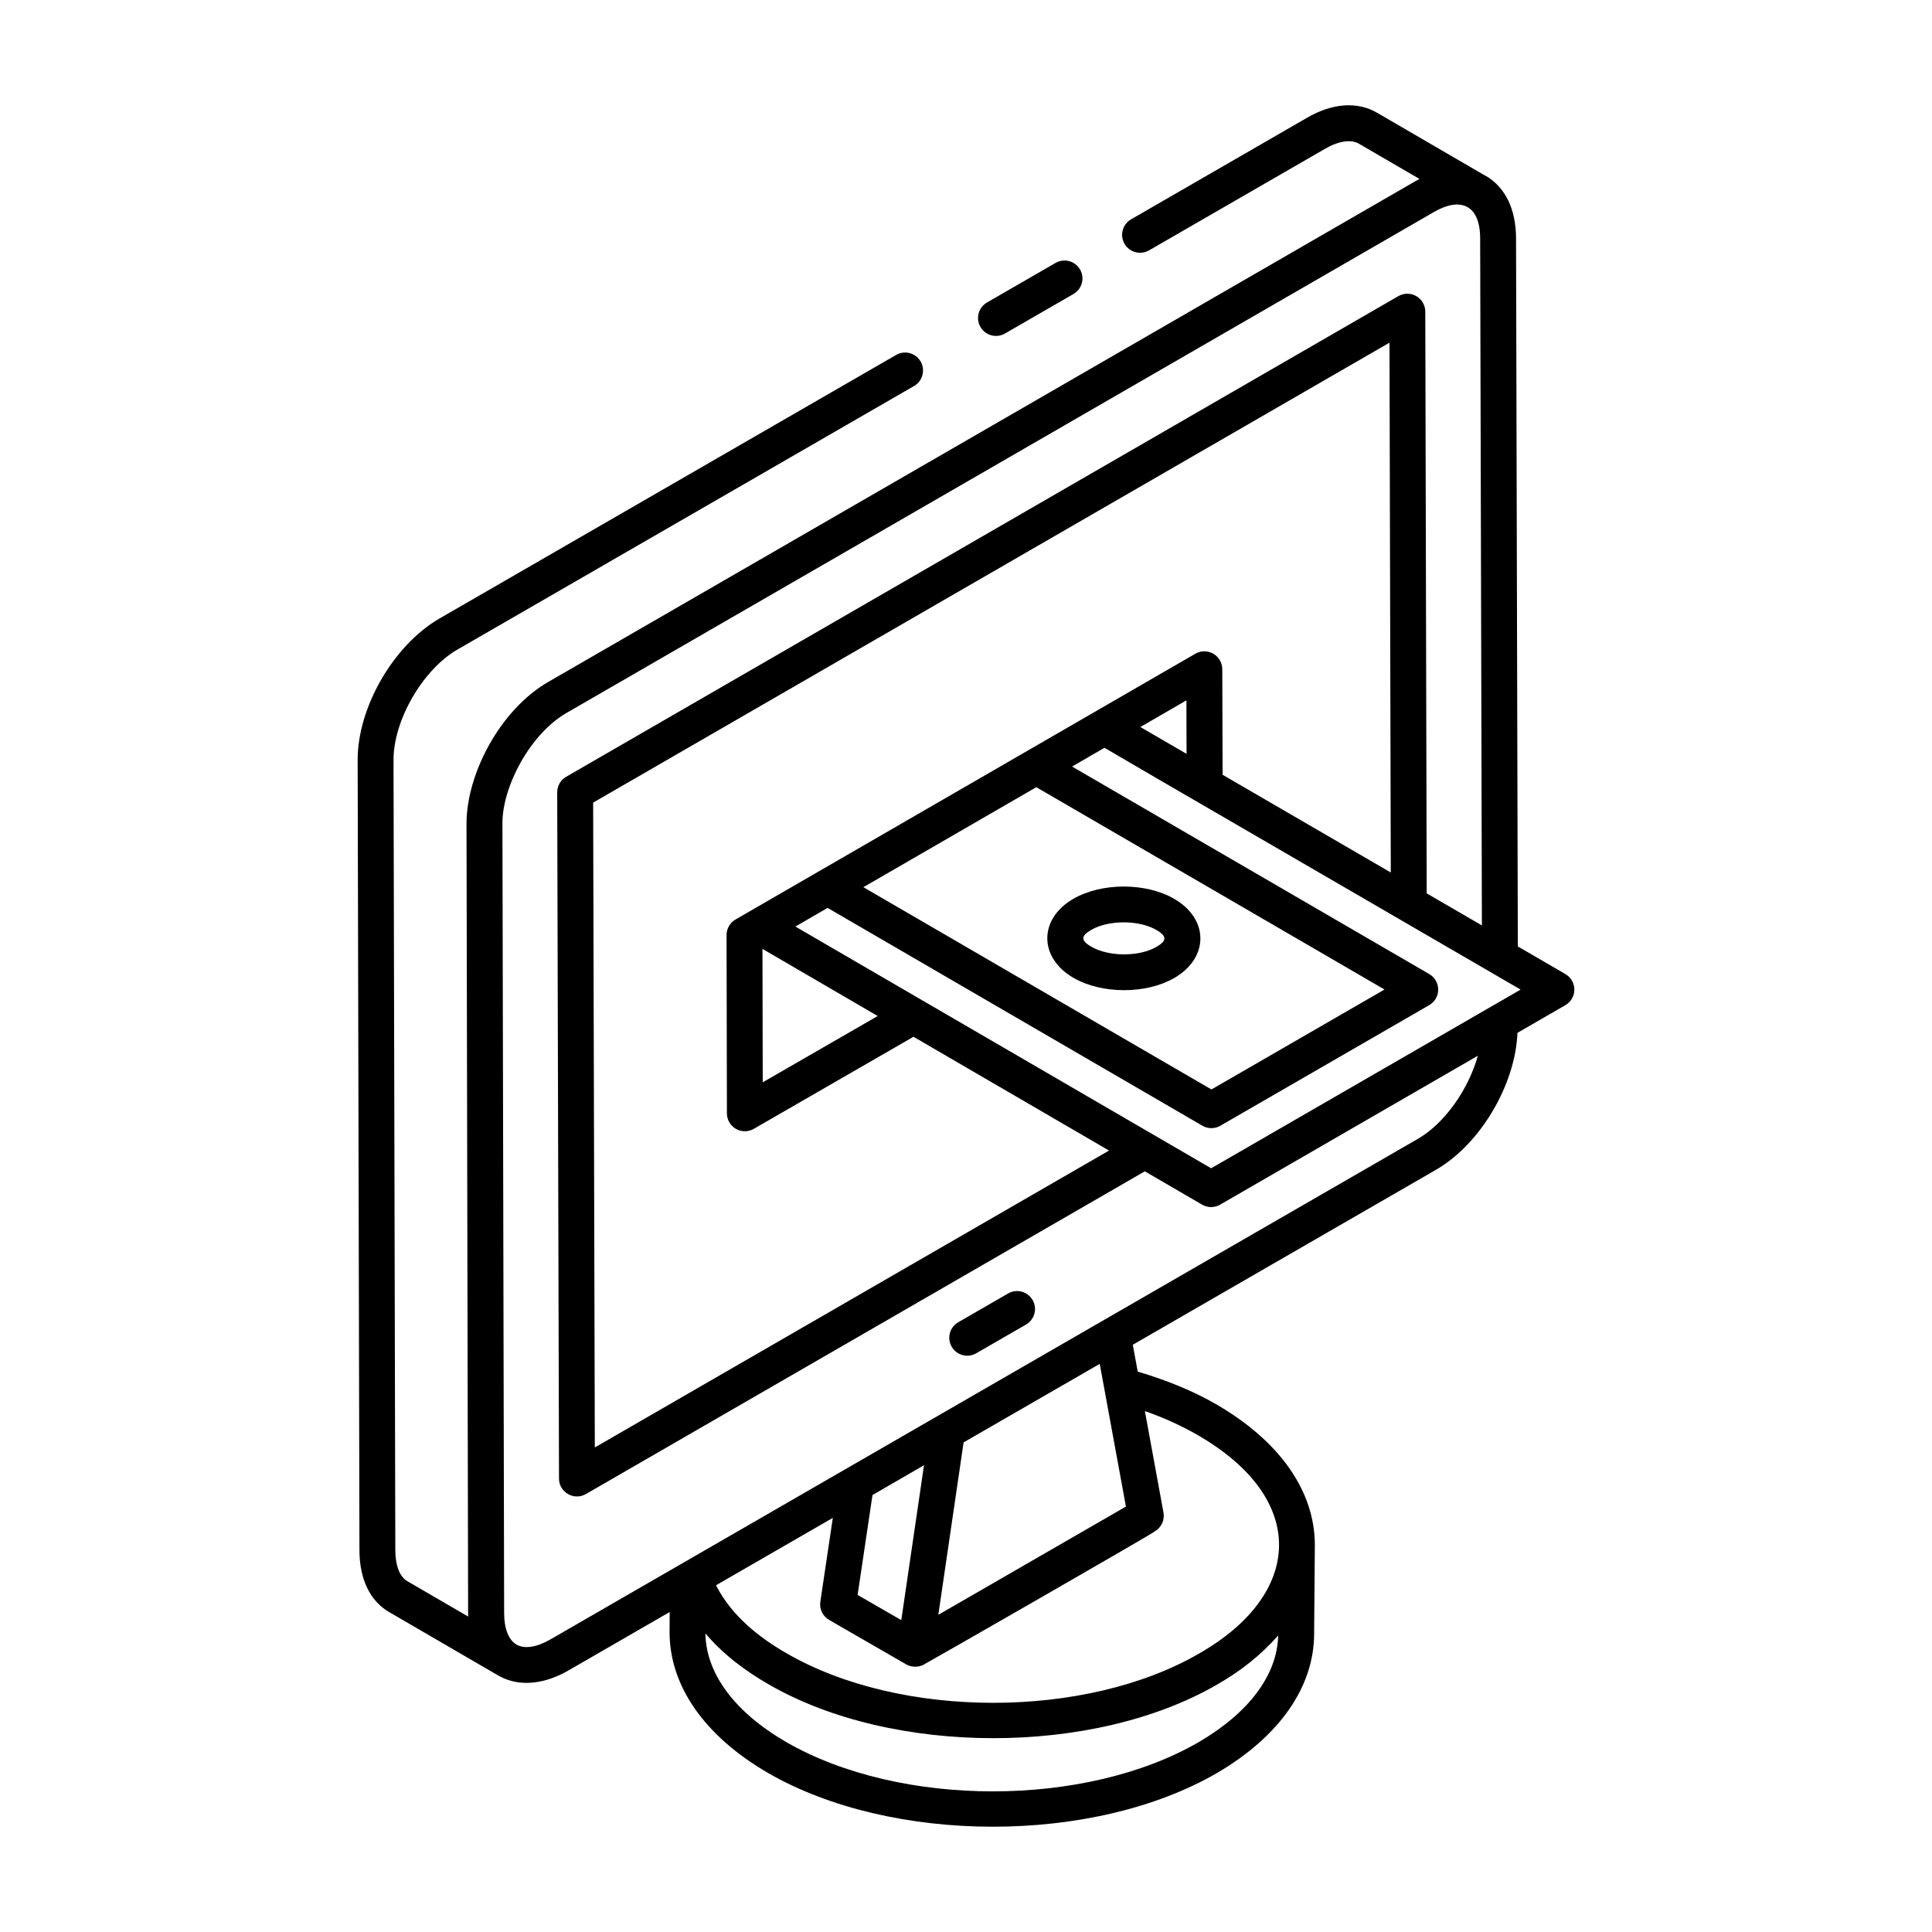 <?xml version="1.0" encoding="UTF-8"?>
<!-- Uploaded to: ICON Repo, www.svgrepo.com, Generator: ICON Repo Mixer Tools -->
<svg fill="#000000" width="800px" height="800px" version="1.1" viewBox="144 144 512 512" xmlns="http://www.w3.org/2000/svg">
 <g>
  <path d="m410.32 232.39 18.164-10.48c2.273-1.312 3.055-4.219 1.742-6.492-1.316-2.273-4.223-3.055-6.492-1.742l-18.164 10.48c-2.273 1.312-3.055 4.219-1.742 6.492 1.328 2.293 4.242 3.043 6.492 1.742z"/>
  <path d="m524.58 453.99c11.785-6.836 21.008-22.547 21.562-36.277l12.703-7.34c1.473-0.848 2.375-2.418 2.375-4.113 0-1.695-0.902-3.262-2.367-4.117l-12.613-7.328-0.473-187.62c0-7.723-2.859-13.621-8.055-16.613-0.051-0.027-0.109-0.031-0.16-0.059l-28.656-16.668c-5.231-3.016-11.816-2.535-18.535 1.363l-46.609 26.902c-2.273 1.312-3.055 4.219-1.742 6.492 1.309 2.269 4.215 3.039 6.492 1.742l46.625-26.91c3.59-2.086 6.883-2.586 9-1.363l16.051 9.34c-0.316 0.164-0.637 0.34-0.957 0.52l-229.95 132.79c-12.492 7.207-21.641 24.043-21.641 37.609 0.562 275.56 0.383 187.13 0.426 209.25 0.004 0.273 0.008 0.547 0.02 0.816l-16.117-9.371c-2.027-1.156-3.195-4.148-3.195-8.23l-0.477-209.33c-0.055-10.512 7.676-23.938 16.867-29.297l121.08-69.883c2.273-1.312 3.055-4.219 1.742-6.492-1.316-2.273-4.238-3.059-6.492-1.742l-121.1 69.898c-12.188 7.109-21.676 23.613-21.602 37.551l0.477 209.3c0 7.699 2.84 13.555 7.961 16.457l28.867 16.789c0.016 0.008 0.035 0.004 0.051 0.016 5.734 3.301 12.699 1.984 18.488-1.375l26.848-15.492-0.035 5.289c0 14.324 9.277 27.598 26.141 37.387 32.785 18.902 86.129 19.016 118.94-0.016 16.598-9.715 25.738-22.852 25.738-36.957 0.012-1.285 0.191-22.004 0.191-23.422 0-14.336-9.316-27.617-26.234-37.387-6.16-3.559-13.184-6.371-20.707-8.609l-1.305-7.117zm-147.98-40.734-30.469 17.566-0.07-35.352c0.961 0.562 32.5 18.93 30.539 17.785zm69.609-76.59 12.199-7.062 0.043 14.176zm-27.574 15.949 92.277 53.617-45.867 26.488-92.242-53.605c0.961-0.555 48.848-28.242 45.832-26.5zm49.371-3.289-0.09-27.969c0-1.699-0.906-3.269-2.383-4.117-1.465-0.844-3.277-0.848-4.754 0.004-53.145 30.738-68.301 39.488-121.84 70.422-1.484 0.844-2.398 2.426-2.394 4.137l0.094 47.246c0.008 2.641 2.16 4.742 4.754 4.742 0.82 0 1.637-0.215 2.371-0.637l42.32-24.402 51.82 30.156-136.27 78.68-0.445-170.89 211.04-121.89 0.344 140.41zm-3.039 104.28c-49.238-28.625-69.926-40.652-110.19-64.062l8.543-4.941 99.324 57.723c1.48 0.867 3.301 0.852 4.762 0.008l55.359-31.965c1.465-0.848 2.375-2.414 2.375-4.113 0-1.695-0.902-3.262-2.367-4.113l-94.664-55.004 8.59-4.965c40.664 23.707-28.02-16.277 110.28 64.078-14.324 8.273-86.441 49.914-82.012 47.355zm-175.11 124.86c-3.594 2.09-6.871 2.59-8.98 1.363-2.078-1.199-3.273-4.215-3.273-8.289-0.051-23.953 0.176 81.301-0.453-209.29-0.059-9.82 7.379-23.742 16.898-29.266l229.96-132.8c6.856-3.984 12.25-2.094 12.25 7.023l0.461 182.04-14.629-8.496-0.375-154.17c-0.004-1.699-0.91-3.262-2.383-4.109-1.473-0.855-3.285-0.844-4.75 0l-220.54 127.38c-1.477 0.855-2.383 2.426-2.375 4.133l0.477 181.85c0.012 3.644 3.965 5.926 7.129 4.102l148.12-85.523 15.18 8.828c1.465 0.855 3.289 0.859 4.766 0.008l68.309-39.469c-2.438 8.801-8.711 17.855-15.84 21.992-1.383 0.797-189.61 109.41-229.96 132.7zm85.363-38.266c0.949-0.551 14.602-8.445 13.648-7.898l-6.016 41.047-11.574-6.68zm86.504 65.453c-30.062 17.441-79.145 17.441-109.39 0-13.656-7.926-21.238-18.152-21.395-28.793 4.633 5.512 10.59 9.98 16.816 13.539 32.727 18.93 86.031 19.027 118.81 0.016 6.141-3.508 11.488-7.695 16.172-12.996-0.25 10.426-7.695 20.438-21.012 28.234zm-0.273-81.316c29.402 16.988 27.824 42.133 0.371 57.84-30.086 17.453-79.121 17.457-109.33-0.016-7.512-4.293-14.609-10.082-18.59-17.762-0.047-0.098-0.078-0.203-0.125-0.301l30.93-17.848-3.309 22.227c-0.289 1.93 0.637 3.844 2.324 4.816l20.438 11.789c1.258 0.723 3.031 0.844 4.445 0.164 0.953-0.461 62.387-35.66 61.43-35.43 1.742-1.008 2.664-3 2.297-4.977l-4.926-26.891c5.07 1.781 9.77 3.918 14.043 6.387zm-26.008-18.895c0.406 2.215 7.387 40.242 6.938 37.816l-49.715 28.684 6.699-45.695c0.984-0.566 38.461-22.18 36.078-20.805z"/>
  <path d="m402.7 502.64 13.211-7.625c2.273-1.312 3.055-4.219 1.742-6.492-1.324-2.273-4.234-3.055-6.492-1.742l-13.211 7.625c-2.273 1.312-3.055 4.219-1.742 6.492 1.324 2.289 4.238 3.043 6.492 1.742z"/>
  <path d="m455.14 382.18c-7.512-4.332-19.254-4.312-26.734 0.039-9.168 5.324-9.148 15.594 0.082 20.926 7.586 4.375 19.328 4.32 26.738 0.02 9.191-5.352 9.211-15.617-0.086-20.984zm-4.688 12.758c-4.555 2.648-12.594 2.637-17.211-0.031-2.949-1.699-2.758-2.91-0.066-4.469 4.586-2.668 12.613-2.672 17.211-0.023 3.051 1.762 2.742 2.977 0.066 4.523z"/>
 </g>
</svg>
